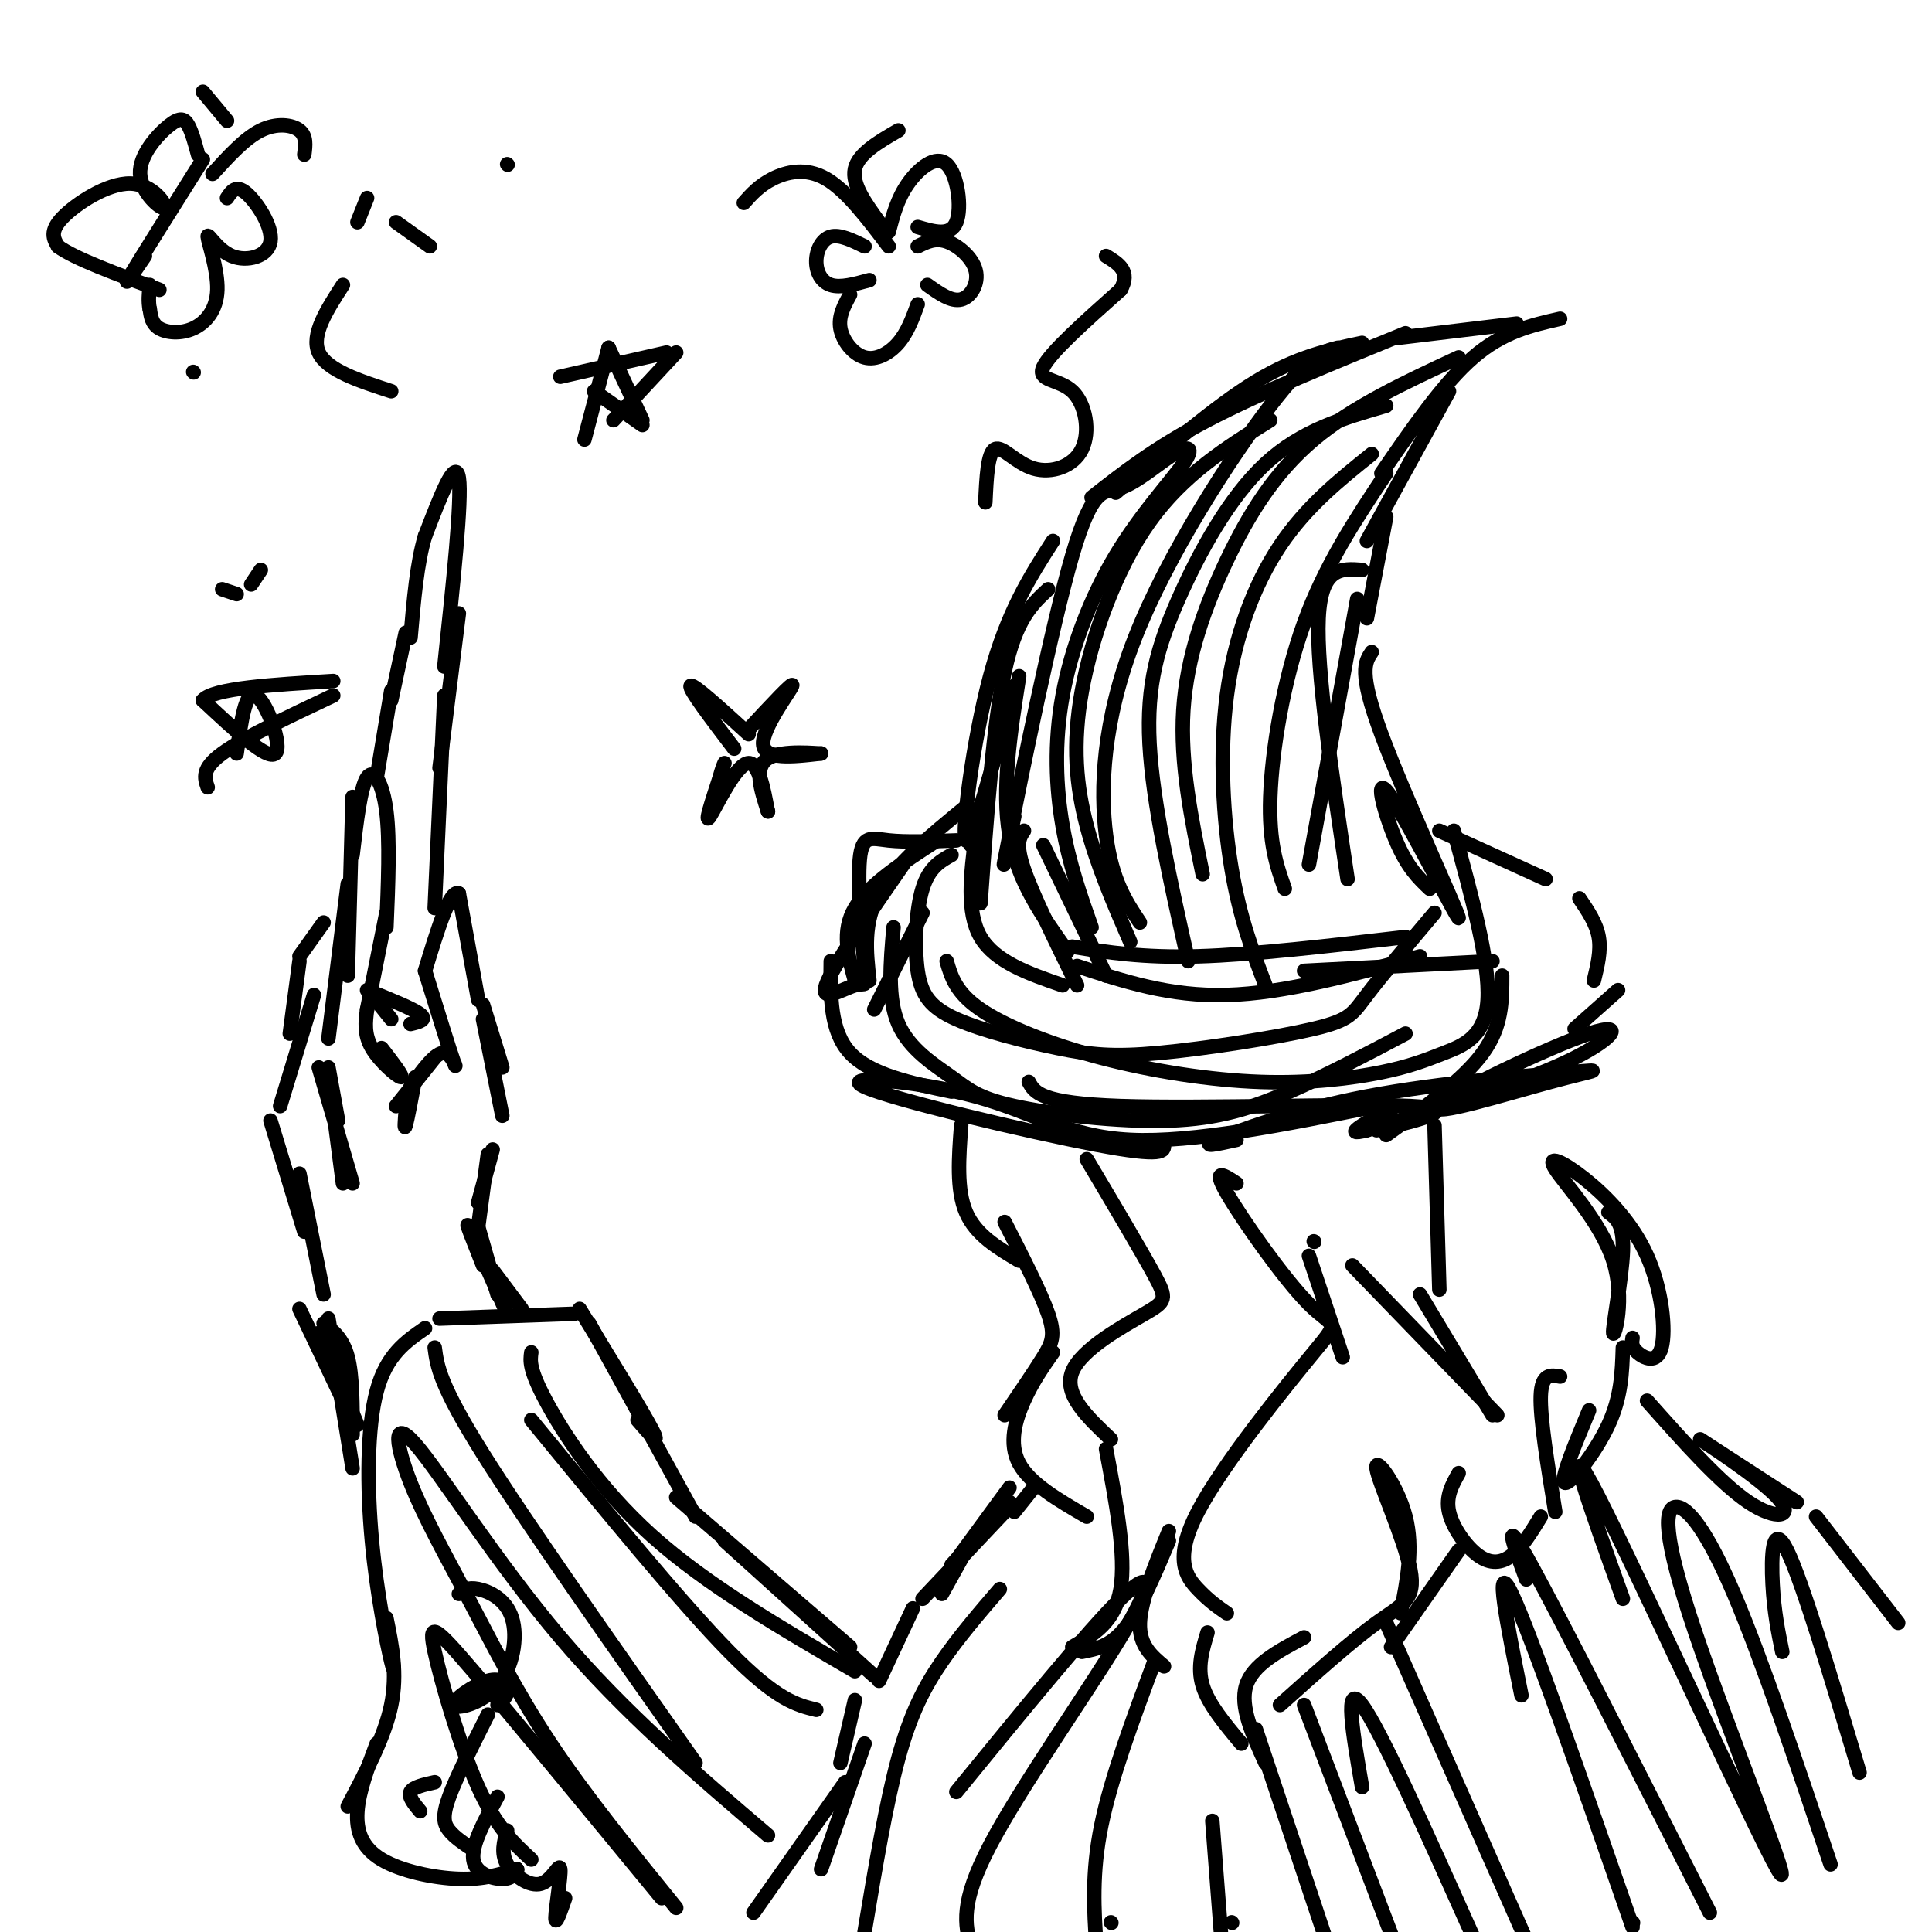 <svg viewBox='0 0 400 400' version='1.1' xmlns='http://www.w3.org/2000/svg' xmlns:xlink='http://www.w3.org/1999/xlink'><g fill='none' stroke='#000000' stroke-width='3' stroke-linecap='round' stroke-linejoin='round'><path d='M172,199c-0.083,7.250 -0.167,14.500 4,19c4.167,4.500 12.583,6.250 21,8'/><path d='M213,224c1.200,2.222 2.400,4.444 19,5c16.600,0.556 48.600,-0.556 60,0c11.400,0.556 2.200,2.778 -7,5'/><path d='M256,236c-3.962,0.871 -7.924,1.743 -4,0c3.924,-1.743 15.734,-6.100 31,-9c15.266,-2.900 33.988,-4.344 42,-5c8.012,-0.656 5.313,-0.524 -4,2c-9.313,2.524 -25.238,7.439 -23,5c2.238,-2.439 22.641,-12.234 31,-15c8.359,-2.766 4.674,1.495 -5,6c-9.674,4.505 -25.337,9.252 -41,14'/><path d='M283,234c-5.833,1.500 0.083,-1.750 6,-5'/><path d='M285,229c-18.989,3.821 -37.978,7.643 -51,7c-13.022,-0.643 -20.078,-5.750 -32,-9c-11.922,-3.250 -28.710,-4.644 -23,-2c5.710,2.644 33.917,9.327 48,12c14.083,2.673 14.041,1.337 14,0'/><path d='M184,203c0.000,0.000 0.100,0.100 0.1,0.1'/><path d='M177,203c-1.417,-5.083 -2.833,-10.167 0,-15c2.833,-4.833 9.917,-9.417 17,-14'/><path d='M187,179c-7.366,10.615 -14.732,21.230 -16,25c-1.268,3.770 3.564,0.695 6,0c2.436,-0.695 2.478,0.989 2,-4c-0.478,-4.989 -1.475,-16.651 -1,-22c0.475,-5.349 2.421,-4.385 6,-4c3.579,0.385 8.789,0.193 14,0'/><path d='M201,175c0.000,0.000 1.000,-4.000 1,-4'/><path d='M200,167c-7.333,6.000 -14.667,12.000 -18,18c-3.333,6.000 -2.667,12.000 -2,18'/><path d='M181,209c0.000,0.000 10.000,-20.000 10,-20'/><path d='M202,173c-1.000,7.917 -2.000,15.833 1,21c3.000,5.167 10.000,7.583 17,10'/><path d='M223,200c9.583,3.167 19.167,6.333 31,6c11.833,-0.333 25.917,-4.167 40,-8'/><path d='M309,199c0.000,0.000 -39.000,2.000 -39,2'/><path d='M222,196c7.250,1.167 14.500,2.333 26,2c11.500,-0.333 27.250,-2.167 43,-4'/><path d='M203,187c1.333,-18.583 2.667,-37.167 5,-48c2.333,-10.833 5.667,-13.917 9,-17'/><path d='M210,142c-4.489,16.667 -8.978,33.333 -10,32c-1.022,-1.333 1.422,-20.667 5,-34c3.578,-13.333 8.289,-20.667 13,-28'/><path d='M226,103c6.583,-5.167 13.167,-10.333 24,-16c10.833,-5.667 25.917,-11.833 41,-18'/><path d='M231,102c10.250,-8.917 20.500,-17.833 29,-23c8.500,-5.167 15.250,-6.583 22,-8'/><path d='M289,70c0.000,0.000 25.000,-3.000 25,-3'/><path d='M323,66c-5.917,1.333 -11.833,2.667 -18,8c-6.167,5.333 -12.583,14.667 -19,24'/><path d='M300,81c0.000,0.000 -17.000,31.000 -17,31'/><path d='M287,107c0.000,0.000 -4.000,21.000 -4,21'/><path d='M284,135c-1.388,2.069 -2.775,4.137 2,17c4.775,12.863 15.713,36.520 16,38c0.287,1.480 -10.077,-19.217 -14,-25c-3.923,-5.783 -1.407,3.348 1,9c2.407,5.652 4.703,7.826 7,10'/><path d='M298,172c0.000,0.000 22.000,10.000 22,10'/><path d='M327,186c1.750,2.583 3.500,5.167 4,8c0.500,2.833 -0.250,5.917 -1,9'/><path d='M326,213c0.000,0.000 9.000,-8.000 9,-8'/><path d='M199,233c-0.500,6.667 -1.000,13.333 1,18c2.000,4.667 6.500,7.333 11,10'/><path d='M208,253c3.733,7.289 7.467,14.578 9,19c1.533,4.422 0.867,5.978 -1,9c-1.867,3.022 -4.933,7.511 -8,12'/><path d='M218,280c-2.111,3.022 -4.222,6.044 -6,10c-1.778,3.956 -3.222,8.844 -1,13c2.222,4.156 8.111,7.578 14,11'/><path d='M229,300c2.083,11.083 4.167,22.167 3,29c-1.167,6.833 -5.583,9.417 -10,12'/><path d='M224,342c3.000,-0.583 6.000,-1.167 9,-5c3.000,-3.833 6.000,-10.917 9,-18'/><path d='M242,317c-2.917,7.167 -5.833,14.333 -6,19c-0.167,4.667 2.417,6.833 5,9'/><path d='M250,338c-1.083,3.583 -2.167,7.167 -1,11c1.167,3.833 4.583,7.917 8,12'/><path d='M262,365c-2.667,-5.833 -5.333,-11.667 -4,-16c1.333,-4.333 6.667,-7.167 12,-10'/><path d='M265,353c7.399,-6.624 14.797,-13.247 20,-17c5.203,-3.753 8.209,-4.635 7,-11c-1.209,-6.365 -6.633,-18.214 -7,-21c-0.367,-2.786 4.324,3.490 6,10c1.676,6.510 0.338,13.255 -1,20'/><path d='M288,341c0.000,0.000 14.000,-20.000 14,-20'/><path d='M302,305c-1.351,2.411 -2.702,4.821 -2,8c0.702,3.179 3.458,7.125 6,9c2.542,1.875 4.869,1.679 7,0c2.131,-1.679 4.065,-4.839 6,-8'/><path d='M322,313c-1.583,-9.667 -3.167,-19.333 -3,-24c0.167,-4.667 2.083,-4.333 4,-4'/><path d='M329,292c-3.044,7.311 -6.089,14.622 -5,15c1.089,0.378 6.311,-6.178 9,-12c2.689,-5.822 2.844,-10.911 3,-16'/><path d='M338,277c-0.149,0.922 -0.298,1.845 1,3c1.298,1.155 4.044,2.544 5,-1c0.956,-3.544 0.123,-12.021 -3,-19c-3.123,-6.979 -8.536,-12.460 -13,-16c-4.464,-3.540 -7.978,-5.139 -6,-2c1.978,3.139 9.448,11.017 12,19c2.552,7.983 0.187,16.072 0,15c-0.187,-1.072 1.804,-11.306 2,-17c0.196,-5.694 -1.402,-6.847 -3,-8'/><path d='M297,233c0.000,0.000 1.000,34.000 1,34'/><path d='M294,268c0.000,0.000 15.000,25.000 15,25'/><path d='M310,293c0.000,0.000 -30.000,-31.000 -30,-31'/><path d='M214,308c0.000,0.000 -4.000,5.000 -4,5'/><path d='M209,308c0.000,0.000 -11.000,15.000 -11,15'/><path d='M191,331c0.000,0.000 17.000,-18.000 17,-18'/><path d='M209,311c0.000,0.000 -12.000,13.000 -12,13'/><path d='M200,321c0.000,0.000 -5.000,9.000 -5,9'/><path d='M189,333c0.000,0.000 -7.000,15.000 -7,15'/><path d='M177,352c0.000,0.000 -3.000,13.000 -3,13'/><path d='M179,361c0.000,0.000 -9.000,26.000 -9,26'/><path d='M175,369c0.000,0.000 -19.000,27.000 -19,27'/><path d='M341,290c7.601,8.554 15.202,17.107 21,21c5.798,3.893 9.792,3.125 6,-1c-3.792,-4.125 -15.369,-11.607 -16,-12c-0.631,-0.393 9.685,6.304 20,13'/><path d='M376,314c0.000,0.000 17.000,22.000 17,22'/><path d='M181,347c0.000,0.000 -31.000,-28.000 -31,-28'/><path d='M176,341c0.000,0.000 -36.000,-31.000 -36,-31'/><path d='M144,314c0.000,0.000 -22.000,-40.000 -22,-40'/><path d='M132,294c2.500,2.917 5.000,5.833 3,2c-2.000,-3.833 -8.500,-14.417 -15,-25'/><path d='M119,272c0.000,0.000 -28.000,1.000 -28,1'/><path d='M88,275c-3.994,2.750 -7.988,5.500 -10,13c-2.012,7.500 -2.042,19.750 -1,31c1.042,11.250 3.155,21.500 4,25c0.845,3.500 0.423,0.250 0,-3'/><path d='M80,335c1.167,5.750 2.333,11.500 1,18c-1.333,6.500 -5.167,13.750 -9,21'/><path d='M78,361c-1.851,4.917 -3.702,9.833 -4,14c-0.298,4.167 0.958,7.583 5,10c4.042,2.417 10.869,3.833 16,4c5.131,0.167 8.565,-0.917 12,-2'/><path d='M107,387c0.000,0.000 0.100,0.100 0.1,0.1'/><path d='M107,387c-0.489,1.000 -0.978,2.000 -3,2c-2.022,0.000 -5.578,-1.000 -6,-4c-0.422,-3.000 2.289,-8.000 5,-13'/><path d='M98,383c-1.933,-1.289 -3.867,-2.578 -5,-4c-1.133,-1.422 -1.467,-2.978 0,-7c1.467,-4.022 4.733,-10.511 8,-17'/><path d='M103,353c1.023,-0.884 2.046,-1.768 2,-3c-0.046,-1.232 -1.160,-2.811 -4,-2c-2.840,0.811 -7.408,4.013 -7,5c0.408,0.987 5.790,-0.241 9,-4c3.210,-3.759 4.249,-10.051 3,-14c-1.249,-3.949 -4.785,-5.557 -7,-6c-2.215,-0.443 -3.107,0.278 -4,1'/><path d='M105,379c-0.660,2.329 -1.321,4.657 0,7c1.321,2.343 4.622,4.700 7,4c2.378,-0.700 3.833,-4.458 4,-3c0.167,1.458 -0.952,8.131 -1,10c-0.048,1.869 0.976,-1.065 2,-4'/><path d='M105,272c-3.583,-8.167 -7.167,-16.333 -8,-18c-0.833,-1.667 1.083,3.167 3,8'/><path d='M103,268c0.000,0.000 -4.000,-14.000 -4,-14'/><path d='M73,304c0.000,0.000 -5.000,-31.000 -5,-31'/><path d='M73,297c0.000,-6.083 0.000,-12.167 -1,-16c-1.000,-3.833 -3.000,-5.417 -5,-7'/><path d='M74,295c0.000,0.000 -8.000,-19.000 -8,-19'/><path d='M62,271c0.000,0.000 10.000,21.000 10,21'/><path d='M68,283c0.000,0.000 -1.000,-2.000 -1,-2'/><path d='M108,271c0.000,0.000 -6.000,-8.000 -6,-8'/><path d='M71,245c0.000,0.000 -3.000,-23.000 -3,-23'/><path d='M73,245c0.000,0.000 -7.000,-24.000 -7,-24'/><path d='M70,232c0.000,0.000 -2.000,-11.000 -2,-11'/><path d='M68,215c0.000,0.000 4.000,-32.000 4,-32'/><path d='M72,202c0.000,0.000 1.000,-37.000 1,-37'/><path d='M73,177c0.822,-7.000 1.644,-14.000 3,-16c1.356,-2.000 3.244,1.000 4,7c0.756,6.000 0.378,15.000 0,24'/><path d='M80,189c0.000,0.000 -4.000,20.000 -4,20'/><path d='M76,209c-0.333,2.578 -0.667,5.156 1,8c1.667,2.844 5.333,5.956 6,6c0.667,0.044 -1.667,-2.978 -4,-6'/><path d='M99,254c0.000,0.000 2.000,-15.000 2,-15'/><path d='M99,249c0.000,0.000 3.000,-11.000 3,-11'/><path d='M104,231c0.000,0.000 -4.000,-20.000 -4,-20'/><path d='M104,221c0.000,0.000 -4.000,-13.000 -4,-13'/><path d='M99,207c0.000,0.000 -4.000,-22.000 -4,-22'/><path d='M95,185c-1.833,-1.000 -4.417,7.500 -7,16'/><path d='M88,201c2.600,8.400 5.200,16.800 6,19c0.800,2.200 -0.200,-1.800 -2,-2c-1.800,-0.200 -4.400,3.400 -7,7'/><path d='M90,219c0.000,0.000 -8.000,10.000 -8,10'/><path d='M86,223c-0.833,4.417 -1.667,8.833 -2,10c-0.333,1.167 -0.167,-0.917 0,-3'/><path d='M67,268c0.000,0.000 -5.000,-25.000 -5,-25'/><path d='M63,255c0.000,0.000 -7.000,-23.000 -7,-23'/><path d='M58,229c0.000,0.000 7.000,-23.000 7,-23'/><path d='M60,214c0.000,0.000 2.000,-15.000 2,-15'/><path d='M62,198c0.000,0.000 5.000,-7.000 5,-7'/><path d='M90,188c0.000,0.000 2.000,-44.000 2,-44'/><path d='M91,159c0.000,0.000 4.000,-32.000 4,-32'/><path d='M92,138c1.833,-17.250 3.667,-34.500 3,-39c-0.667,-4.500 -3.833,3.750 -7,12'/><path d='M88,111c-1.667,5.500 -2.333,13.250 -3,21'/><path d='M84,131c0.000,0.000 -3.000,14.000 -3,14'/><path d='M81,143c0.000,0.000 -3.000,18.000 -3,18'/><path d='M77,206c0.000,0.000 4.000,5.000 4,5'/><path d='M85,212c1.750,-0.417 3.500,-0.833 2,-2c-1.500,-1.167 -6.250,-3.083 -11,-5'/><path d='M121,91c0.000,0.000 5.000,-19.000 5,-19'/><path d='M126,72c0.000,0.000 7.000,15.000 7,15'/><path d='M133,88c0.000,0.000 -10.000,-7.000 -10,-7'/><path d='M116,78c0.000,0.000 22.000,-5.000 22,-5'/><path d='M140,73c0.000,0.000 -13.000,14.000 -13,14'/><path d='M184,51c-4.400,-5.800 -8.800,-11.600 -13,-14c-4.200,-2.400 -8.200,-1.400 -11,0c-2.800,1.400 -4.400,3.200 -6,5'/><path d='M182,46c-2.833,-3.917 -5.667,-7.833 -5,-11c0.667,-3.167 4.833,-5.583 9,-8'/><path d='M184,48c0.893,-3.423 1.786,-6.845 4,-10c2.214,-3.155 5.750,-6.042 8,-4c2.250,2.042 3.214,9.012 2,12c-1.214,2.988 -4.607,1.994 -8,1'/><path d='M190,51c1.810,-0.905 3.619,-1.810 6,-1c2.381,0.810 5.333,3.333 6,6c0.667,2.667 -0.952,5.476 -3,6c-2.048,0.524 -4.524,-1.238 -7,-3'/><path d='M179,51c-2.577,-1.256 -5.155,-2.512 -7,-2c-1.845,0.512 -2.958,2.792 -3,5c-0.042,2.208 0.988,4.345 3,5c2.012,0.655 5.006,-0.173 8,-1'/><path d='M176,61c-1.226,2.238 -2.452,4.476 -2,7c0.452,2.524 2.583,5.333 5,6c2.417,0.667 5.119,-0.810 7,-3c1.881,-2.190 2.940,-5.095 4,-8'/><path d='M152,155c-4.750,-6.250 -9.500,-12.500 -9,-13c0.500,-0.500 6.250,4.750 12,10'/><path d='M155,151c4.733,-5.089 9.467,-10.178 9,-9c-0.467,1.178 -6.133,8.622 -6,12c0.133,3.378 6.067,2.689 12,2'/><path d='M170,156c-0.578,0.044 -8.022,-0.844 -11,1c-2.978,1.844 -1.489,6.422 0,11'/><path d='M159,168c-0.405,-1.310 -1.417,-10.083 -4,-10c-2.583,0.083 -6.738,9.024 -8,11c-1.262,1.976 0.369,-3.012 2,-8'/><path d='M149,161c0.500,-1.833 0.750,-2.417 1,-3'/><path d='M204,104c0.239,-5.130 0.479,-10.260 2,-11c1.521,-0.740 4.325,2.909 8,4c3.675,1.091 8.222,-0.378 10,-4c1.778,-3.622 0.786,-9.398 -2,-12c-2.786,-2.602 -7.368,-2.029 -6,-5c1.368,-2.971 8.684,-9.485 16,-16'/><path d='M232,60c2.167,-3.833 -0.417,-5.417 -3,-7'/><path d='M81,81c-6.667,-2.167 -13.333,-4.333 -15,-8c-1.667,-3.667 1.667,-8.833 5,-14'/><path d='M74,46c0.000,0.000 2.000,-5.000 2,-5'/><path d='M82,46c0.000,0.000 7.000,5.000 7,5'/><path d='M105,34c0.000,0.000 0.100,0.100 0.1,0.1'/><path d='M54,118c0.000,0.000 -2.000,3.000 -2,3'/><path d='M49,123c0.000,0.000 -3.000,-1.000 -3,-1'/><path d='M40,77c0.000,0.000 0.100,0.100 0.1,0.1'/><path d='M49,156c0.911,-6.644 1.822,-13.289 4,-12c2.178,1.289 5.622,10.511 4,12c-1.622,1.489 -8.311,-4.756 -15,-11'/><path d='M42,145c2.000,-2.500 14.500,-3.250 27,-4'/><path d='M69,144c-9.333,4.417 -18.667,8.833 -23,12c-4.333,3.167 -3.667,5.083 -3,7'/><path d='M42,33c-6.500,10.333 -13.000,20.667 -15,24c-2.000,3.333 0.500,-0.333 3,-4'/><path d='M47,25c0.000,0.000 -5.000,-6.000 -5,-6'/><path d='M44,36c3.356,-3.689 6.711,-7.378 10,-9c3.289,-1.622 6.511,-1.178 8,0c1.489,1.178 1.244,3.089 1,5'/><path d='M47,41c0.929,-1.412 1.857,-2.824 4,-1c2.143,1.824 5.500,6.885 5,10c-0.500,3.115 -4.859,4.284 -8,3c-3.141,-1.284 -5.065,-5.021 -5,-4c0.065,1.021 2.121,6.799 2,11c-0.121,4.201 -2.417,6.823 -5,8c-2.583,1.177 -5.452,0.908 -7,0c-1.548,-0.908 -1.774,-2.454 -2,-4'/><path d='M31,64c-0.333,-1.500 -0.167,-3.250 0,-5'/><path d='M41,32c-0.622,-2.304 -1.245,-4.607 -2,-6c-0.755,-1.393 -1.644,-1.875 -4,0c-2.356,1.875 -6.181,6.107 -6,10c0.181,3.893 4.368,7.445 5,7c0.632,-0.445 -2.291,-4.889 -7,-5c-4.709,-0.111 -11.202,4.111 -14,7c-2.798,2.889 -1.899,4.444 -1,6'/><path d='M12,51c3.333,2.500 12.167,5.750 21,9'/><path d='M229,202c0.000,0.000 -13.000,-27.000 -13,-27'/><path d='M212,172c-0.917,1.333 -1.833,2.667 0,8c1.833,5.333 6.417,14.667 11,24'/><path d='M221,197c-5.167,-7.250 -10.333,-14.500 -12,-24c-1.667,-9.500 0.167,-21.250 2,-33'/><path d='M210,169c-1.670,7.888 -3.340,15.776 -1,4c2.340,-11.776 8.690,-43.216 13,-58c4.310,-14.784 6.580,-12.913 10,-14c3.420,-1.087 7.991,-5.133 11,-7c3.009,-1.867 4.455,-1.556 2,2c-2.455,3.556 -8.813,10.355 -14,19c-5.187,8.645 -9.204,19.135 -11,29c-1.796,9.865 -1.370,19.104 0,27c1.370,7.896 3.685,14.448 6,21'/><path d='M234,195c-3.423,-7.893 -6.845,-15.786 -9,-24c-2.155,-8.214 -3.042,-16.750 -1,-28c2.042,-11.250 7.012,-25.214 14,-35c6.988,-9.786 15.994,-15.393 25,-21'/><path d='M277,72c-2.970,0.756 -5.940,1.512 -14,12c-8.060,10.488 -21.208,30.708 -28,48c-6.792,17.292 -7.226,31.655 -6,41c1.226,9.345 4.113,13.673 7,18'/><path d='M246,199c-3.673,-16.387 -7.345,-32.774 -8,-45c-0.655,-12.226 1.708,-20.292 6,-30c4.292,-9.708 10.512,-21.060 18,-28c7.488,-6.940 16.244,-9.470 25,-12'/><path d='M302,74c-10.935,5.077 -21.869,10.155 -30,17c-8.131,6.845 -13.458,15.458 -18,25c-4.542,9.542 -8.298,20.012 -9,31c-0.702,10.988 1.649,22.494 4,34'/><path d='M262,204c-2.631,-6.881 -5.262,-13.762 -7,-24c-1.738,-10.238 -2.583,-23.833 -1,-36c1.583,-12.167 5.595,-22.905 11,-31c5.405,-8.095 12.202,-13.548 19,-19'/><path d='M287,98c-6.333,9.511 -12.667,19.022 -17,31c-4.333,11.978 -6.667,26.422 -7,36c-0.333,9.578 1.333,14.289 3,19'/><path d='M279,182c-3.250,-21.667 -6.500,-43.333 -6,-54c0.500,-10.667 4.750,-10.333 9,-10'/><path d='M281,124c0.000,0.000 -10.000,55.000 -10,55'/><path d='M197,177c-2.322,1.293 -4.645,2.585 -6,7c-1.355,4.415 -1.744,11.952 -1,17c0.744,5.048 2.621,7.606 8,10c5.379,2.394 14.262,4.625 21,6c6.738,1.375 11.332,1.894 21,1c9.668,-0.894 24.411,-3.202 32,-5c7.589,-1.798 8.026,-3.085 11,-7c2.974,-3.915 8.487,-10.457 14,-17'/><path d='M301,172c3.728,13.646 7.457,27.292 7,35c-0.457,7.708 -5.098,9.479 -9,11c-3.902,1.521 -7.065,2.791 -13,4c-5.935,1.209 -14.642,2.355 -25,2c-10.358,-0.355 -22.366,-2.211 -33,-5c-10.634,-2.789 -19.896,-6.511 -25,-10c-5.104,-3.489 -6.052,-6.744 -7,-10'/><path d='M185,192c-0.645,7.357 -1.291,14.715 1,20c2.291,5.285 7.517,8.499 11,11c3.483,2.501 5.222,4.289 13,6c7.778,1.711 21.594,3.345 32,3c10.406,-0.345 17.402,-2.670 25,-6c7.598,-3.330 15.799,-7.665 24,-12'/><path d='M311,202c0.000,5.250 0.000,10.500 -4,16c-4.000,5.500 -12.000,11.250 -20,17'/><path d='M110,280c-0.244,1.733 -0.489,3.467 3,10c3.489,6.533 10.711,17.867 22,28c11.289,10.133 26.644,19.067 42,28'/><path d='M169,354c-4.083,-1.000 -8.167,-2.000 -18,-12c-9.833,-10.000 -25.417,-29.000 -41,-48'/><path d='M90,279c0.500,3.833 1.000,7.667 10,22c9.000,14.333 26.500,39.167 44,64'/><path d='M159,380c-14.879,-12.701 -29.758,-25.403 -43,-41c-13.242,-15.597 -24.847,-34.091 -30,-40c-5.153,-5.909 -3.856,0.767 -1,8c2.856,7.233 7.269,15.024 12,24c4.731,8.976 9.780,19.136 17,30c7.220,10.864 16.610,22.432 26,34'/><path d='M137,393c-15.375,-18.667 -30.750,-37.333 -39,-47c-8.250,-9.667 -9.375,-10.333 -8,-4c1.375,6.333 5.250,19.667 9,28c3.750,8.333 7.375,11.667 11,15'/><path d='M90,369c-2.250,0.500 -4.500,1.000 -5,2c-0.500,1.000 0.750,2.500 2,4'/><path d='M207,329c-4.222,4.911 -8.444,9.822 -12,15c-3.556,5.178 -6.444,10.622 -9,20c-2.556,9.378 -4.778,22.689 -7,36'/><path d='M198,371c13.589,-16.655 27.179,-33.310 34,-40c6.821,-6.690 6.875,-3.417 0,8c-6.875,11.417 -20.679,30.976 -27,43c-6.321,12.024 -5.161,16.512 -4,21'/><path d='M239,344c-4.500,12.083 -9.000,24.167 -11,34c-2.000,9.833 -1.500,17.417 -1,25'/><path d='M230,398c0.000,0.000 0.100,0.100 0.1,0.1'/><path d='M251,377c0.000,0.000 2.000,26.000 2,26'/><path d='M255,398c0.000,0.000 0.100,0.100 0.1,0.1'/><path d='M260,358c0.000,0.000 15.000,45.000 15,45'/><path d='M270,353c0.000,0.000 19.000,50.000 19,50'/><path d='M282,370c-1.917,-11.083 -3.833,-22.167 0,-17c3.833,5.167 13.417,26.583 23,48'/><path d='M287,336c0.000,0.000 30.000,68.000 30,68'/><path d='M315,351c-2.917,-14.500 -5.833,-29.000 -2,-21c3.833,8.000 14.417,38.500 25,69'/><path d='M338,398c0.000,0.000 0.100,0.100 0.1,0.1'/><path d='M316,327c-2.667,-7.250 -5.333,-14.500 1,-3c6.333,11.500 21.667,41.750 37,72'/><path d='M336,331c-6.770,-18.857 -13.539,-37.714 -5,-21c8.539,16.714 32.388,68.998 37,77c4.612,8.002 -10.011,-28.278 -17,-49c-6.989,-20.722 -6.343,-25.887 -4,-26c2.343,-0.113 6.384,4.825 12,18c5.616,13.175 12.808,34.588 20,56'/><path d='M369,342c-0.844,-4.111 -1.689,-8.222 -2,-14c-0.311,-5.778 -0.089,-13.222 3,-7c3.089,6.222 9.044,26.111 15,46'/><path d='M225,240c5.649,9.512 11.298,19.024 14,24c2.702,4.976 2.458,5.417 -2,8c-4.458,2.583 -13.131,7.310 -15,12c-1.869,4.690 3.065,9.345 8,14'/><path d='M256,245c-2.548,-1.692 -5.096,-3.384 -2,2c3.096,5.384 11.835,17.843 17,23c5.165,5.157 6.756,3.011 1,10c-5.756,6.989 -18.857,23.112 -24,33c-5.143,9.888 -2.326,13.539 0,16c2.326,2.461 4.163,3.730 6,5'/><path d='M272,257c0.000,0.000 0.100,0.100 0.1,0.1'/><path d='M271,260c0.000,0.000 7.000,21.000 7,21'/></g>
</svg>